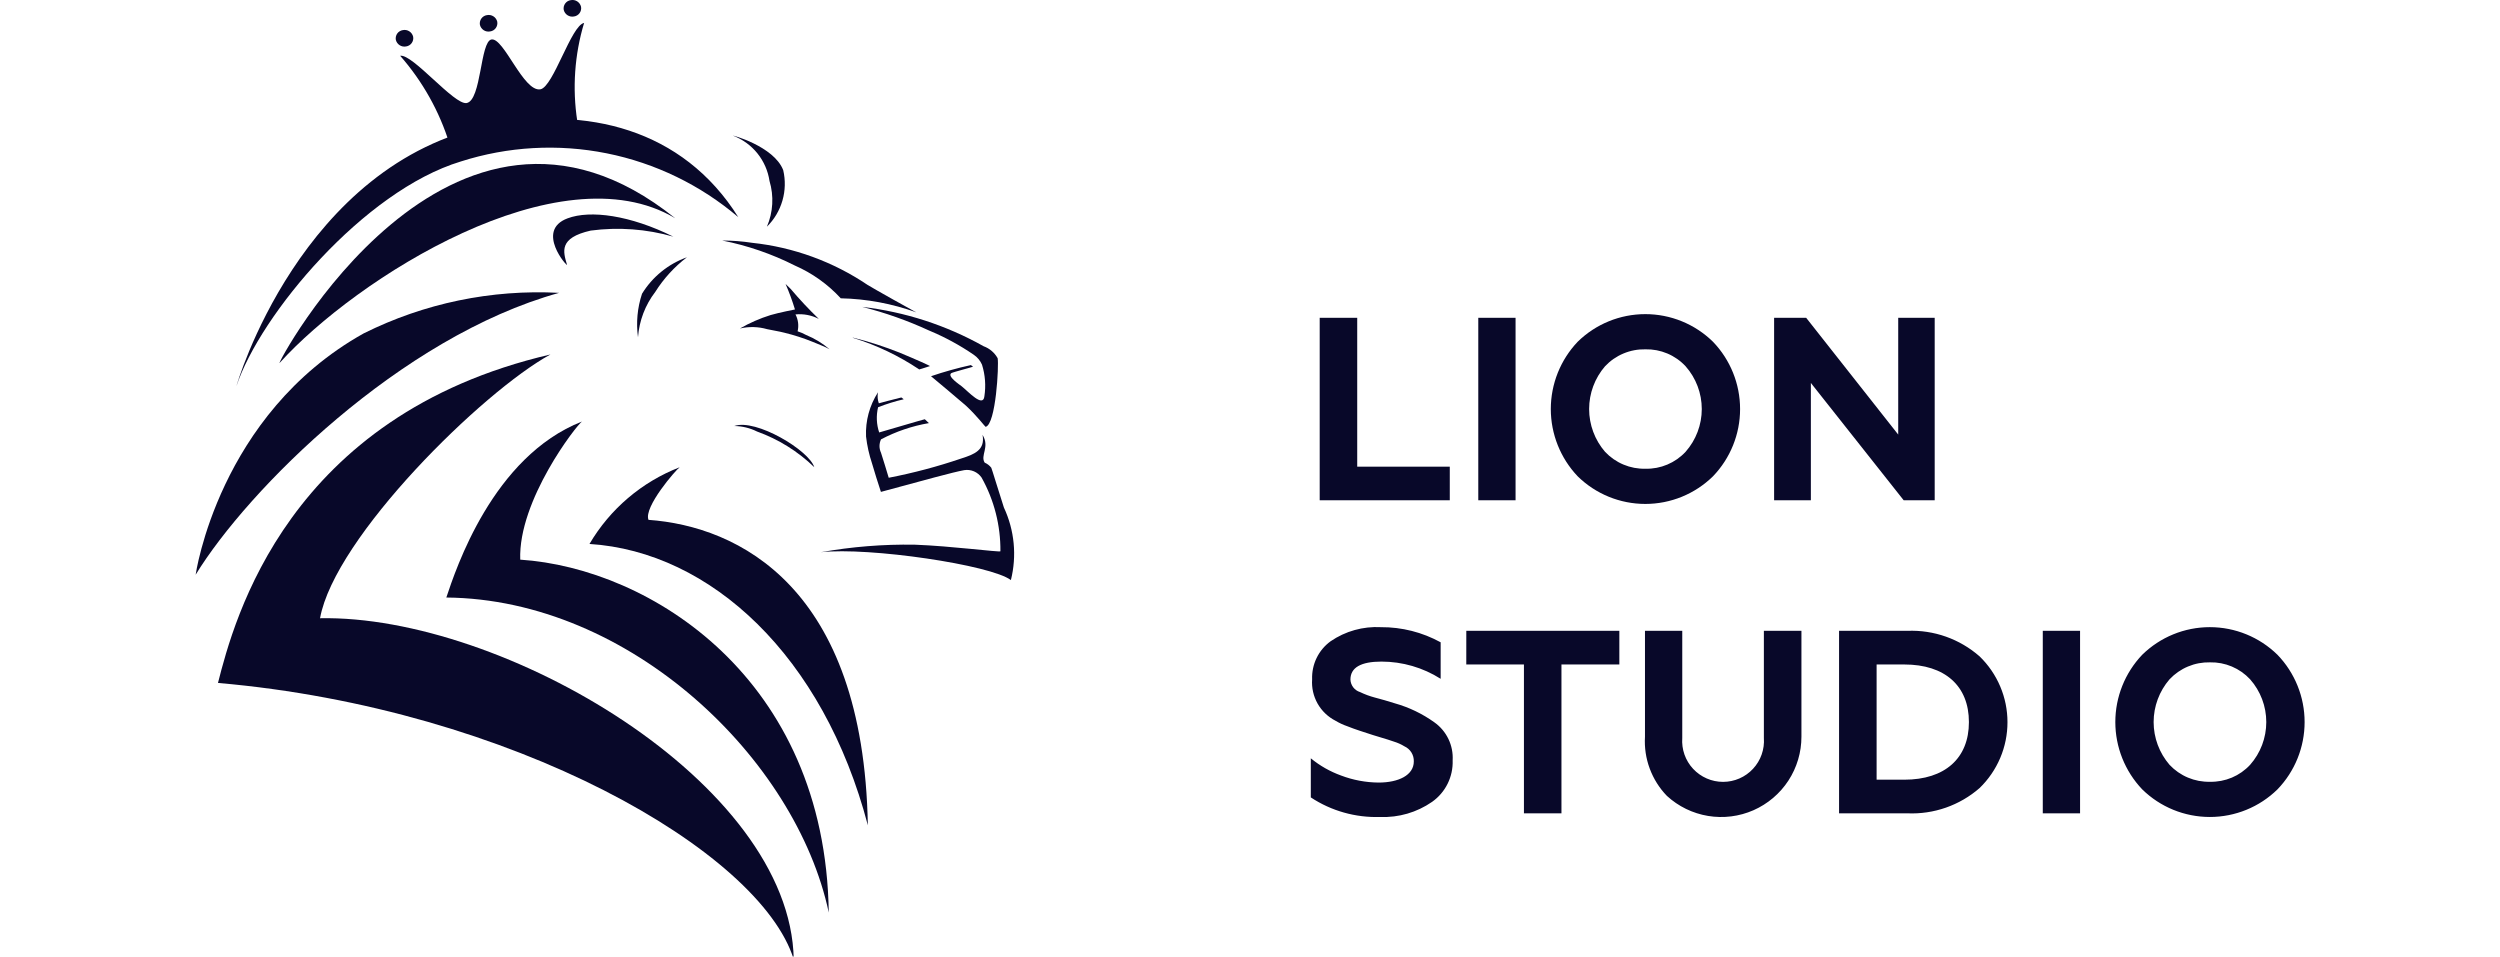 <svg width="115" height="44" viewBox="0 0 115 44" fill="none" xmlns="http://www.w3.org/2000/svg">
<g clip-path="url(#clip0_1180_14024)">
<path d="M60.706 23.013V14.618H62.432V21.466H66.69V23.013H60.706ZM68.001 23.013V14.618H69.716V23.013H68.001ZM72.573 15.721C73.404 14.906 74.521 14.45 75.685 14.45C76.849 14.45 77.966 14.906 78.797 15.721C79.597 16.552 80.044 17.662 80.044 18.816C80.044 19.97 79.597 21.079 78.797 21.91C77.966 22.725 76.849 23.181 75.685 23.181C74.521 23.181 73.404 22.725 72.573 21.91C71.78 21.075 71.337 19.967 71.337 18.816C71.337 17.664 71.78 16.556 72.573 15.721ZM75.691 21.562C76.036 21.57 76.38 21.505 76.698 21.37C77.016 21.236 77.303 21.035 77.538 20.782C78.017 20.239 78.282 19.54 78.282 18.816C78.282 18.091 78.017 17.392 77.538 16.849C77.303 16.596 77.016 16.395 76.698 16.261C76.38 16.127 76.036 16.061 75.691 16.069C75.344 16.061 74.998 16.126 74.678 16.261C74.357 16.395 74.069 16.596 73.831 16.849C73.359 17.396 73.1 18.093 73.1 18.816C73.1 19.537 73.359 20.235 73.831 20.782C74.069 21.035 74.357 21.236 74.678 21.37C74.998 21.505 75.343 21.57 75.691 21.562ZM81.609 23.013V14.618H83.083L87.318 19.991V14.618H88.996V23.013H87.57L83.3 17.616V23.013H81.609ZM60.297 36.682V34.882C60.712 35.224 61.183 35.491 61.689 35.674C62.241 35.884 62.825 35.993 63.416 35.998C64.328 35.998 65.035 35.662 65.035 35.027C65.04 34.881 65.002 34.737 64.925 34.613C64.848 34.489 64.736 34.391 64.603 34.331C64.453 34.239 64.291 34.166 64.123 34.115L63.835 34.019L63.164 33.815L62.541 33.612C62.35 33.549 62.162 33.481 61.976 33.407C61.788 33.342 61.607 33.258 61.436 33.156C61.089 32.979 60.801 32.704 60.609 32.365C60.418 32.026 60.33 31.638 60.358 31.249C60.345 30.91 60.416 30.573 60.564 30.267C60.712 29.962 60.933 29.698 61.208 29.498C61.887 29.033 62.702 28.805 63.524 28.85C64.484 28.844 65.429 29.084 66.27 29.546V31.225C65.456 30.708 64.511 30.434 63.547 30.433C62.6 30.433 62.12 30.709 62.12 31.26C62.125 31.39 62.171 31.515 62.25 31.619C62.33 31.722 62.439 31.798 62.564 31.836C62.783 31.942 63.012 32.026 63.247 32.088C63.476 32.148 63.907 32.268 64.16 32.352C64.814 32.536 65.43 32.832 65.982 33.228C66.259 33.424 66.481 33.688 66.628 33.994C66.775 34.3 66.842 34.639 66.822 34.978C66.835 35.35 66.755 35.719 66.59 36.052C66.425 36.385 66.179 36.672 65.875 36.886C65.176 37.371 64.338 37.615 63.488 37.581C62.357 37.618 61.242 37.304 60.298 36.681L60.297 36.682ZM67.45 29.018H74.49V30.565H71.827V37.413H70.101V30.565H67.449L67.45 29.018ZM76.677 36.61C76.329 36.251 76.061 35.823 75.887 35.354C75.713 34.886 75.639 34.386 75.669 33.887V29.017H77.384V33.947C77.365 34.205 77.4 34.464 77.485 34.708C77.571 34.952 77.706 35.176 77.882 35.365C78.059 35.555 78.272 35.706 78.509 35.809C78.746 35.913 79.002 35.966 79.261 35.966C79.52 35.966 79.775 35.913 80.013 35.809C80.25 35.706 80.463 35.555 80.639 35.365C80.815 35.176 80.951 34.952 81.036 34.708C81.122 34.464 81.157 34.205 81.138 33.947V29.017H82.866V33.887C82.867 34.604 82.658 35.306 82.267 35.907C81.875 36.507 81.317 36.981 80.661 37.27C80.004 37.559 79.278 37.65 78.571 37.533C77.863 37.416 77.205 37.095 76.677 36.61ZM84.597 37.413V29.018H87.739C88.956 28.969 90.145 29.39 91.061 30.193C91.467 30.586 91.79 31.057 92.01 31.577C92.231 32.097 92.344 32.656 92.344 33.221C92.344 33.786 92.231 34.346 92.01 34.866C91.79 35.386 91.467 35.857 91.061 36.25C90.144 37.05 88.954 37.466 87.739 37.413H84.597ZM86.324 35.866H87.595C89.466 35.866 90.57 34.883 90.57 33.216C90.57 31.549 89.466 30.566 87.595 30.566H86.324V35.866ZM93.968 37.413V29.018H95.683V37.413H93.968ZM98.54 30.121C99.371 29.306 100.488 28.849 101.652 28.849C102.816 28.849 103.934 29.306 104.765 30.121C105.565 30.952 106.012 32.062 106.012 33.215C106.012 34.37 105.565 35.479 104.765 36.31C103.934 37.125 102.817 37.581 101.653 37.581C100.489 37.581 99.372 37.125 98.541 36.31C97.748 35.475 97.305 34.367 97.305 33.215C97.305 32.064 97.747 30.956 98.54 30.121ZM101.659 35.962C102.004 35.97 102.347 35.904 102.666 35.77C102.984 35.636 103.27 35.435 103.505 35.182C103.985 34.639 104.249 33.94 104.249 33.215C104.249 32.49 103.985 31.791 103.505 31.248C103.27 30.995 102.984 30.795 102.665 30.66C102.347 30.526 102.004 30.46 101.659 30.468C101.311 30.46 100.966 30.525 100.646 30.66C100.325 30.794 100.037 30.995 99.799 31.248C99.327 31.795 99.067 32.493 99.067 33.215C99.067 33.937 99.327 34.635 99.799 35.182C100.037 35.435 100.325 35.636 100.646 35.77C100.966 35.905 101.311 35.97 101.659 35.962Z" fill="#080829"/>
<path d="M29.533 13.512C30.011 12.734 30.74 12.142 31.599 11.834C31.023 12.274 30.529 12.814 30.142 13.428C29.679 14.031 29.403 14.757 29.348 15.516C29.256 14.843 29.319 14.157 29.533 13.512Z" fill="#080829"/>
<path d="M36.028 7.828C36.136 8.29 36.124 8.771 35.992 9.227C35.861 9.682 35.615 10.096 35.277 10.429C35.564 9.763 35.606 9.017 35.397 8.323C35.328 7.861 35.137 7.425 34.845 7.06C34.552 6.695 34.169 6.414 33.732 6.246C33.601 6.188 35.604 6.72 36.028 7.828Z" fill="#080829"/>
<path d="M26.107 10.044C27.155 9.651 28.99 9.898 30.975 10.887C29.74 10.533 28.445 10.438 27.172 10.607C25.692 10.943 25.905 11.573 26.082 12.178C26.12 12.31 24.605 10.607 26.107 10.044Z" fill="#080829"/>
<path d="M34.04 15.11C34.453 15.014 34.883 15.025 35.29 15.142C35.564 15.203 35.827 15.238 36.09 15.307C36.532 15.415 36.965 15.555 37.386 15.726C37.518 15.782 38.008 15.972 38.159 16.066C37.838 15.792 37.476 15.57 37.085 15.411C36.959 15.342 36.827 15.285 36.69 15.24C36.752 14.978 36.718 14.702 36.592 14.463C36.962 14.427 37.335 14.499 37.665 14.67C37.212 14.234 36.781 13.775 36.375 13.295C36.298 13.214 36.219 13.137 36.136 13.062C36.303 13.444 36.447 13.836 36.568 14.235C36.565 14.237 35.835 14.378 35.447 14.493C34.956 14.646 34.484 14.852 34.039 15.109L34.04 15.11Z" fill="#080829"/>
<path d="M35.322 14.955C35.484 14.816 35.678 14.717 35.886 14.667C35.967 14.775 36.013 14.904 36.02 15.039C35.784 15.075 35.543 15.046 35.322 14.955Z" fill="#080829"/>
<path d="M38.675 13.722C39.861 13.747 41.035 13.966 42.15 14.369C42.133 14.369 40.094 13.226 39.913 13.109C38.328 12.039 36.505 11.373 34.603 11.17C34.146 11.1 33.684 11.064 33.221 11.064C34.382 11.293 35.506 11.68 36.562 12.214C37.364 12.565 38.083 13.078 38.675 13.722Z" fill="#080829"/>
<path d="M39.247 15.533C39.202 15.521 39.2 15.529 39.267 15.551C40.338 15.884 41.354 16.37 42.285 16.995L42.778 16.84C42.798 16.834 42.161 16.544 41.378 16.22C40.684 15.944 39.972 15.714 39.247 15.533Z" fill="#080829"/>
<path d="M45.248 15.928C45.522 16.028 45.75 16.223 45.892 16.478C45.954 16.795 45.812 19.52 45.339 19.635C45.32 19.639 44.943 19.132 44.434 18.661C44.344 18.577 42.841 17.311 42.827 17.306C43.428 17.101 44.04 16.93 44.66 16.794L44.76 16.868C44.772 16.876 43.815 17.123 43.757 17.166C43.563 17.311 44.128 17.683 44.242 17.773C44.546 18.015 45.223 18.771 45.282 18.229C45.356 17.742 45.319 17.244 45.172 16.774C45.092 16.59 44.96 16.433 44.794 16.32C44.148 15.877 43.456 15.502 42.732 15.202C41.745 14.746 40.717 14.383 39.662 14.117C41.626 14.344 43.524 14.96 45.248 15.928Z" fill="#080829"/>
<path d="M40.388 18.046C39.998 18.651 39.806 19.362 39.838 20.081C39.887 20.502 39.979 20.917 40.114 21.319C40.252 21.787 40.358 22.13 40.522 22.627C42.489 22.095 43.842 21.719 44.352 21.627C44.504 21.602 44.661 21.622 44.803 21.682C44.945 21.743 45.066 21.843 45.154 21.97C45.732 23.006 46.03 24.174 46.019 25.36C45.955 25.407 43.765 25.118 42.074 25.055C40.627 25.032 39.181 25.148 37.757 25.402C39.977 25.157 45.583 25.987 46.501 26.684C46.78 25.567 46.666 24.389 46.179 23.346C45.904 22.496 45.635 21.597 45.599 21.516C45.519 21.413 45.415 21.333 45.296 21.282C45.079 20.954 45.543 20.557 45.197 20.005C45.327 20.702 44.82 20.899 44.221 21.09C43.129 21.462 42.013 21.758 40.881 21.977C40.763 21.599 40.647 21.184 40.526 20.826C40.481 20.73 40.457 20.624 40.457 20.518C40.458 20.411 40.481 20.306 40.527 20.21C41.217 19.847 41.96 19.595 42.729 19.463L42.541 19.285C42.533 19.277 40.673 19.83 40.442 19.893C40.317 19.519 40.3 19.117 40.392 18.733C40.775 18.582 41.169 18.46 41.571 18.367L41.463 18.283C40.888 18.421 40.683 18.488 40.426 18.552C40.368 18.39 40.355 18.215 40.388 18.046Z" fill="#080829"/>
<path d="M37.457 21.492C37.221 20.717 34.767 19.244 33.777 19.597C34.141 19.601 34.5 19.688 34.826 19.851C35.809 20.205 36.706 20.764 37.457 21.491V21.492Z" fill="#080829"/>
<path d="M31.266 21.493C29.525 22.168 28.062 23.412 27.116 25.022C32.69 25.376 37.878 30.175 39.921 37.963C39.722 26.987 33.946 24.21 29.831 23.913C29.594 23.335 31.103 21.596 31.266 21.493Z" fill="#080829"/>
<path d="M26.771 19.39C22.658 21.005 20.963 26.196 20.531 27.486C28.975 27.562 36.621 34.901 38.123 41.978C37.968 31.185 29.887 26.137 23.931 25.744C23.831 23.014 26.533 19.542 26.771 19.39Z" fill="#080829"/>
<path d="M25.32 16.305C13.232 19.117 10.77 28.505 10.027 31.415C23.578 32.596 34.967 39.154 36.512 44.131C36.373 35.994 23.099 28.274 14.722 28.439C15.394 24.709 22.189 18.017 25.32 16.305Z" fill="#080829"/>
<path d="M9 26.437C11.388 22.534 18.404 15.503 25.718 13.471C22.61 13.305 19.511 13.948 16.726 15.338C10.05 19.071 8.999 26.439 9 26.437Z" fill="#080829"/>
<path d="M12.86 16.697C16.373 12.806 25.734 6.86 31.059 10.039C20.662 1.699 12.626 16.942 12.86 16.697Z" fill="#080829"/>
<path d="M10.876 17.76C11.97 14.476 16.733 8.784 21.191 7.43C23.362 6.735 25.674 6.605 27.909 7.053C30.143 7.501 32.227 8.512 33.962 9.99C31.395 5.899 26.955 4.88 22.577 5.753C13.817 7.503 10.866 17.773 10.876 17.76Z" fill="#080829"/>
<path d="M18.408 2.566C18.976 2.464 20.897 4.842 21.465 4.74C22.149 4.618 22.085 1.906 22.608 1.816C23.175 1.719 24.081 4.247 24.859 4.108C25.453 4.002 26.276 1.161 26.869 1.055C26.429 2.52 26.322 4.064 26.556 5.575L20.679 6.625C20.216 5.127 19.442 3.745 18.408 2.566Z" fill="#080829"/>
<path d="M22.55 1.445C22.601 1.438 22.65 1.42 22.694 1.394C22.738 1.367 22.776 1.332 22.806 1.291C22.836 1.249 22.858 1.202 22.869 1.152C22.881 1.102 22.883 1.051 22.874 1C22.85 0.898 22.787 0.808 22.698 0.752C22.61 0.695 22.502 0.675 22.399 0.696C22.348 0.703 22.299 0.721 22.256 0.747C22.212 0.774 22.173 0.809 22.143 0.851C22.113 0.892 22.092 0.94 22.08 0.99C22.069 1.04 22.067 1.091 22.076 1.142C22.1 1.244 22.163 1.333 22.252 1.39C22.34 1.447 22.447 1.466 22.55 1.445Z" fill="#080829"/>
<path d="M26.405 0.758C26.456 0.751 26.505 0.733 26.549 0.706C26.593 0.68 26.631 0.645 26.661 0.603C26.691 0.561 26.713 0.514 26.724 0.464C26.736 0.414 26.737 0.362 26.728 0.311C26.704 0.209 26.641 0.12 26.552 0.063C26.464 0.006 26.357 -0.014 26.254 0.007C26.203 0.014 26.154 0.032 26.11 0.058C26.067 0.085 26.028 0.12 25.998 0.162C25.968 0.203 25.947 0.251 25.935 0.301C25.924 0.351 25.922 0.402 25.931 0.453C25.955 0.555 26.018 0.645 26.106 0.701C26.195 0.758 26.302 0.779 26.405 0.758Z" fill="#080829"/>
<path d="M18.682 2.136C18.733 2.129 18.782 2.111 18.826 2.084C18.87 2.058 18.908 2.023 18.938 1.981C18.968 1.939 18.99 1.892 19.001 1.842C19.013 1.792 19.014 1.74 19.005 1.689C18.981 1.587 18.918 1.498 18.829 1.441C18.741 1.384 18.634 1.364 18.531 1.385C18.48 1.392 18.431 1.41 18.387 1.437C18.343 1.463 18.305 1.498 18.275 1.54C18.245 1.582 18.223 1.629 18.212 1.679C18.2 1.729 18.199 1.781 18.208 1.832C18.232 1.934 18.295 2.023 18.384 2.08C18.472 2.137 18.579 2.157 18.682 2.136Z" fill="#080829"/>
</g>
<defs>
<clipPath id="clip0_1180_14024">
<rect width="115" height="44" fill="white"/>
</clipPath>
</defs>
</svg>
